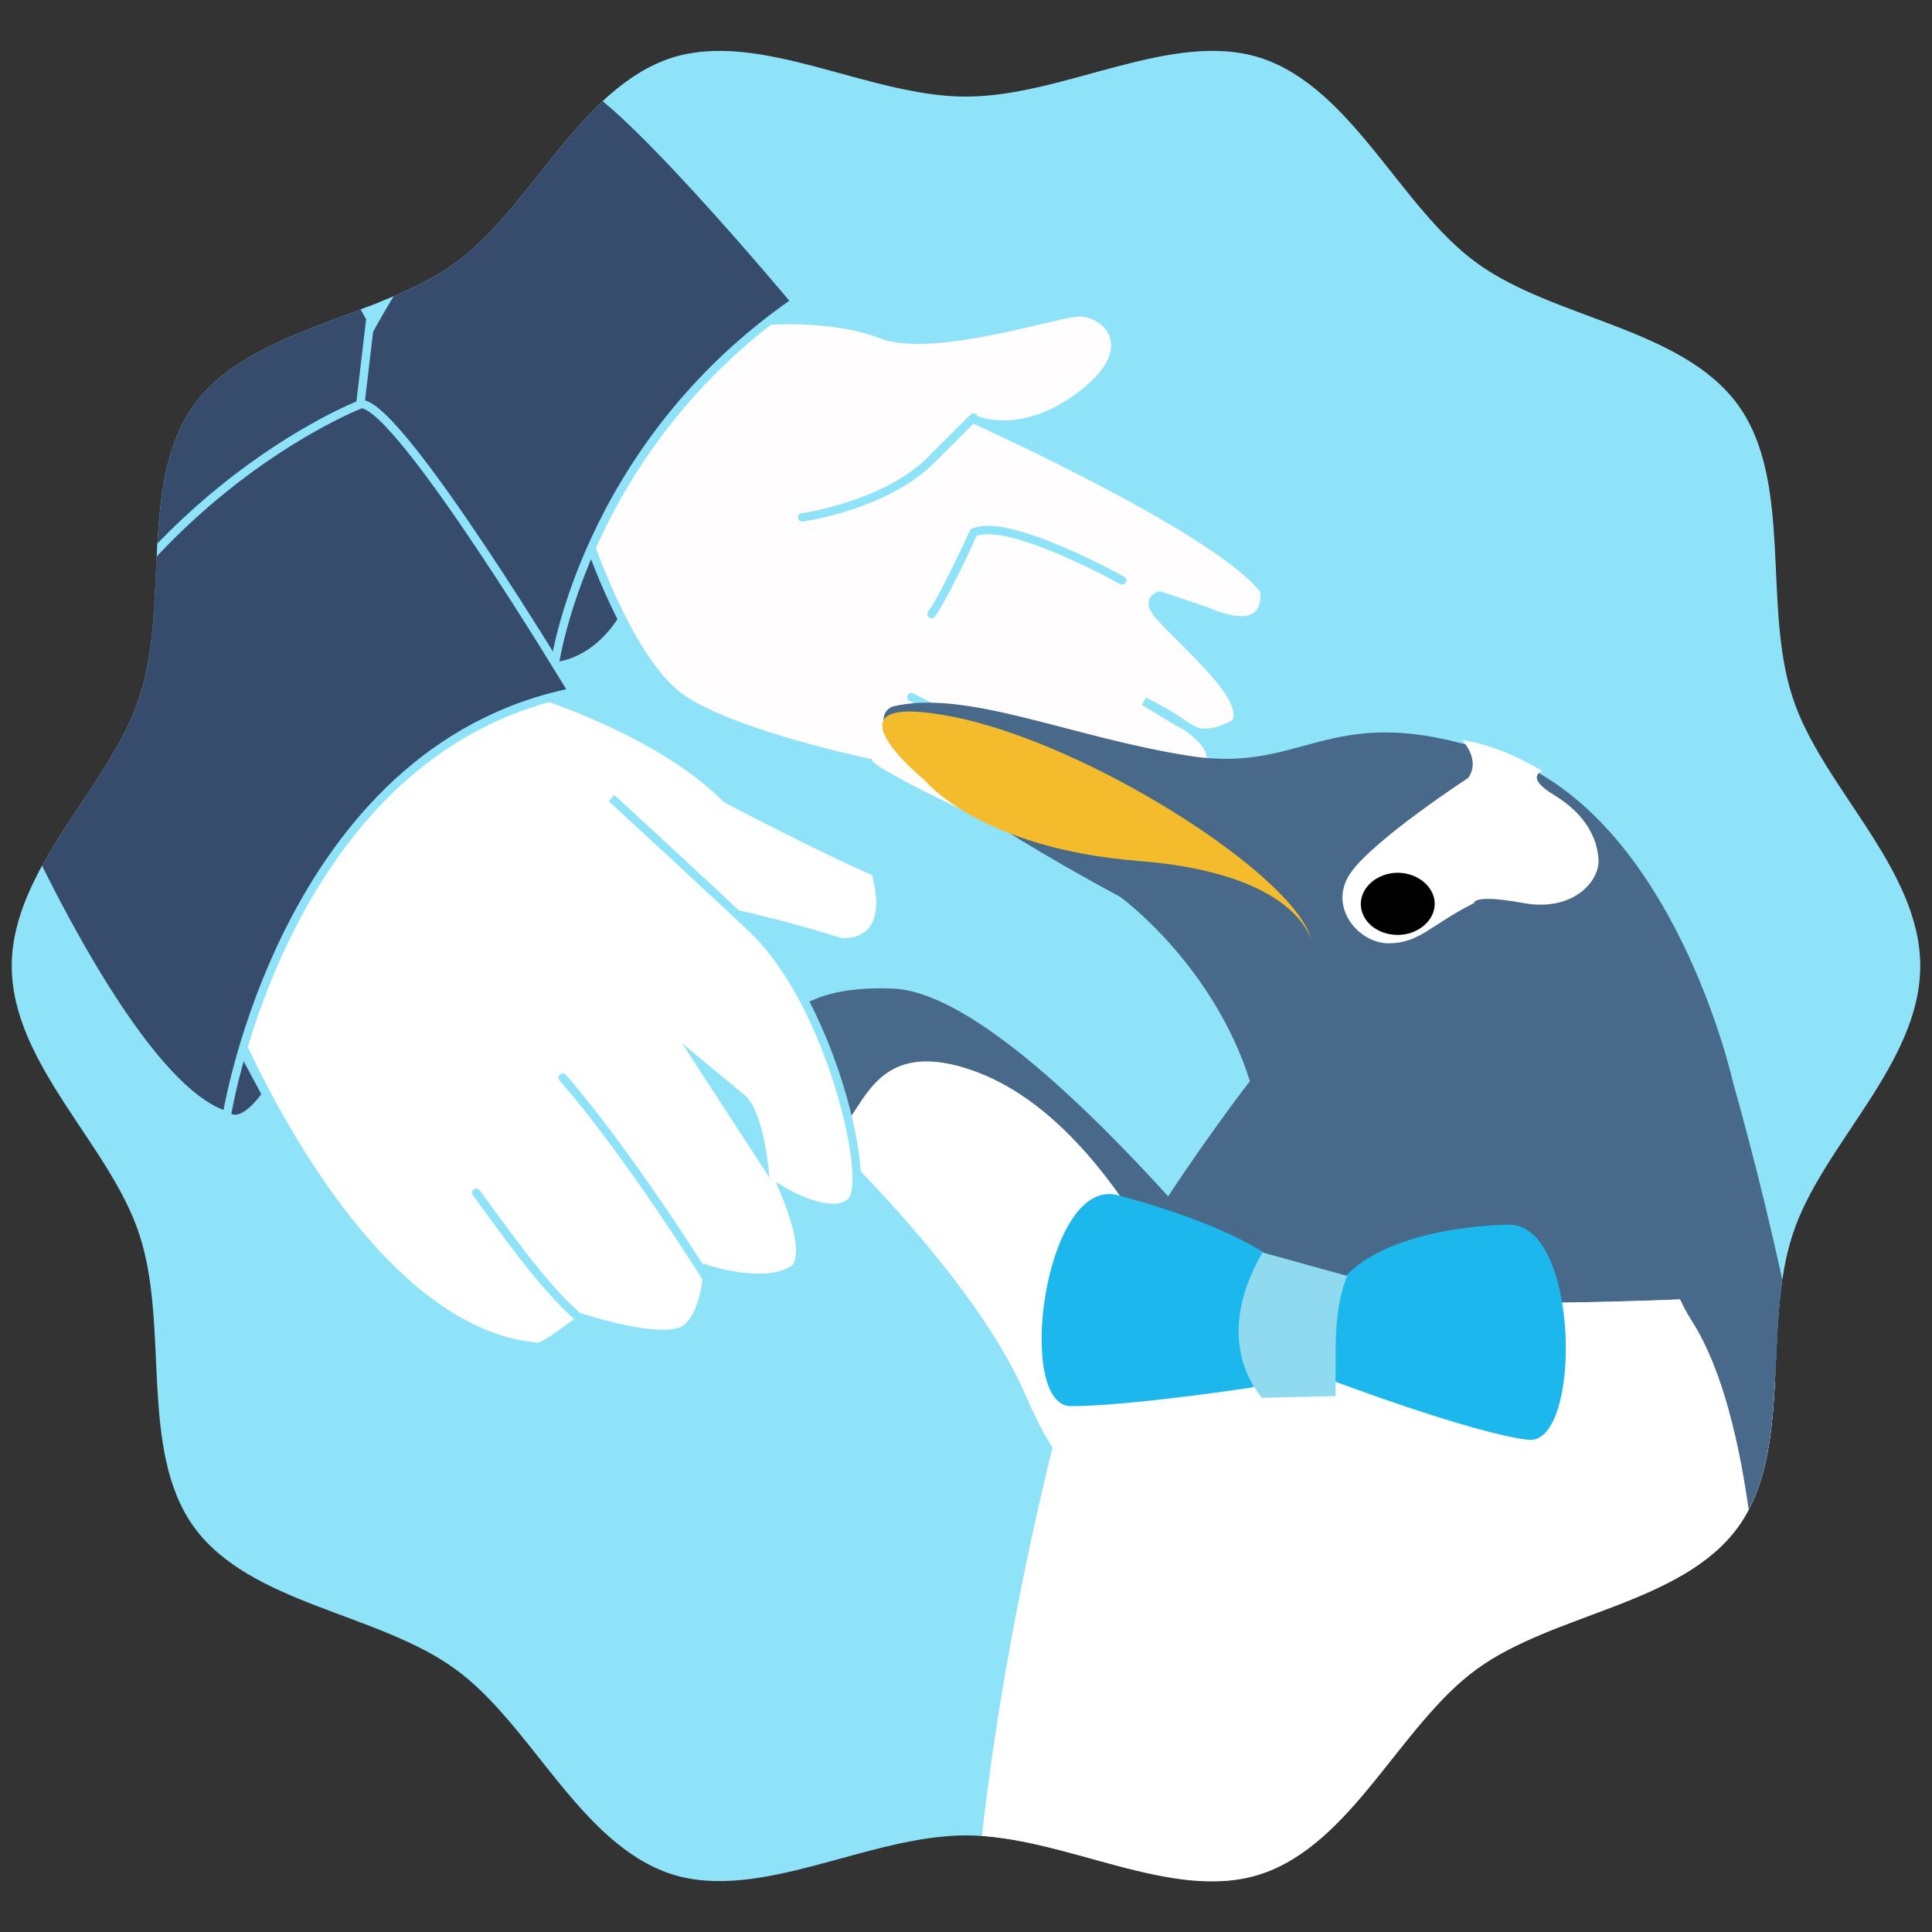 <?xml version="1.0" encoding="utf-8"?>
<!-- Generator: Adobe Illustrator 25.4.1, SVG Export Plug-In . SVG Version: 6.00 Build 0)  -->
<svg version="1.1" id="レイヤー_1" xmlns="http://www.w3.org/2000/svg" xmlns:xlink="http://www.w3.org/1999/xlink" x="0px"
	 y="0px" viewBox="0 0 230 230" style="enable-background:new 0 0 230 230;" xml:space="preserve">
<rect x="0" y="0" width="230" height="230" fill="#333333" stroke="none"/>
<style type="text/css">
	.st0{clip-path:url(#SVGID_00000003083130070891918540000017067931158767839136_);fill:#8FE3F9;}
	.st1{clip-path:url(#SVGID_00000003083130070891918540000017067931158767839136_);}
	.st2{fill:#374C6D;stroke:#8FE3F9;stroke-miterlimit:10;}
	.st3{fill:#FFFDFD;stroke:#8FE3F9;stroke-miterlimit:10;}
	.st4{fill:none;stroke:#8FE3F9;stroke-linecap:round;stroke-linejoin:round;stroke-miterlimit:10;}
	.st5{fill:#FFC840;}
	.st6{fill:#486989;}
	.st7{fill:#FFFFFF;}
	.st8{fill:#F4BB2C;}
	.st9{fill:#1BB7ED;}
	.st10{fill:#8FDAEF;}
	.st11{fill:#FFFFFF;stroke:#8FE3F9;stroke-miterlimit:10;}
	.st12{fill:#8FE3F9;}
</style>
<g id="プロフ用イラスト">
	<defs>
		<path id="SVGID_1_" d="M79.9,6.9c-10.9,3.6-16.6,17.8-25.7,24.4C45,38,29.8,39,23.1,48.2c-6.6,9.1-2.9,23.9-6.5,34.8
			c-3.4,10.6-15.2,20.3-15.2,32s11.8,21.4,15.2,32c3.6,10.9-0.1,25.7,6.5,34.8C29.8,191,45,192,54.2,198.7
			c9.1,6.6,14.7,20.8,25.7,24.4c10.6,3.4,23.4-4.6,35.1-4.6c11.7,0,24.5,8.1,35.1,4.6c10.9-3.6,16.6-17.8,25.7-24.4
			c9.2-6.7,24.4-7.7,31.1-16.9c6.6-9.1,2.9-23.9,6.5-34.8c3.4-10.6,15.2-20.3,15.2-32c0-11.7-11.8-21.4-15.2-32
			c-3.6-10.9,0.1-25.7-6.5-34.8C200.2,39,185,38,175.8,31.3c-9.1-6.6-14.7-20.8-25.7-24.4c-10.6-3.4-23.4,4.6-35.1,4.6
			c-9.7,0-20.1-5.5-29.4-5.5C83.7,6.1,81.7,6.3,79.9,6.9"/>
	</defs>
	<clipPath id="SVGID_00000160191821445644148740000005251501310528489132_">
		<use xlink:href="#SVGID_1_"  style="overflow:visible;"/>
	</clipPath>
	<path id="背景" style="clip-path:url(#SVGID_00000160191821445644148740000005251501310528489132_);fill:#8FE3F9;" d="M228.6,115
		c0,11.7-11.8,21.4-15.2,32c-3.6,10.9,0.1,25.7-6.5,34.8c-6.7,9.2-21.9,10.2-31.1,16.9c-9.1,6.6-14.7,20.8-25.7,24.4
		c-10.6,3.4-23.4-4.6-35.1-4.6c-11.7,0-24.5,8.1-35.1,4.6c-10.9-3.6-16.6-17.8-25.7-24.4C45,192,29.8,191,23.1,181.8
		c-6.6-9.1-2.9-23.9-6.5-34.8c-3.4-10.6-15.2-20.3-15.2-32s11.8-21.4,15.2-32c3.6-10.9-0.1-25.7,6.5-34.8C29.8,39,45,38,54.2,31.3
		c9.1-6.6,14.7-20.8,25.7-24.4c10.6-3.4,23.4,4.6,35.1,4.6c11.7,0,24.5-8.1,35.1-4.6c10.9,3.6,16.6,17.8,25.7,24.4
		c9.2,6.7,24.4,7.7,31.1,16.9c6.6,9.1,2.9,23.9,6.5,34.8C216.8,93.6,228.6,103.3,228.6,115"/>
	<g id="左手" style="clip-path:url(#SVGID_00000160191821445644148740000005251501310528489132_);">
		<path class="st2" d="M66,79.3c0,0,4.7,0,8.3-5.9L70,64.1C70,64.1,65,64.8,66,79.3"/>
		<path class="st3" d="M128.9,46.9c7.4-5.7,2.5-10-0.7-9.7c-3.2,0.3-17.3,4.9-23.3,2.6c-6-2.3-13.8-1.6-13.8-1.6
			C73.5,39.9,70,64.1,70,64.1s4.9,14.8,11.2,19.1c6.3,4.3,22.2,7.6,22.2,7.6c0.6,1.5,17.8,9.2,19.7,10.3c2,1.1,8,2.4,8.1-0.6
			c0.1-3-11.6-11.7-11.6-11.7c6.1,0.3,13.9,4.7,18,4.9c4,0.2,4,0.2,6.2-2.7c2.2-2.9-7.6-7.5-7.6-7.5l3.8,2.3l2,1.1
			c2,1.1,5.1-0.8,5.1-0.8c1.7-3-5.8-9.1-9.1-12.8c-1.8-2,0.1-2.4,0.1-2.4l5.6,1.9c7.9,3.4,6.8-2.5,6.8-2.5
			c-5.1-7.1-34.6-20.4-34.6-20.4S121.6,52.6,128.9,46.9"/>
		<path class="st2" d="M66,79.3c0,0,3.5-26,28.7-43.4c0,0-22.5-27-26.5-26.4c0,0-26.4,20.9-32.9,53.2C35.3,62.7,55.5,77.8,66,79.3"
			/>
		<line class="st4" x1="108.5" y1="83" x2="119.6" y2="88.7"/>
		<path class="st4" d="M133.6,69.1c0,0-13.6-7.6-17.7-5.7c0,0-3.4,7.5-5,9.7"/>
		<path class="st4" d="M95.5,61.6c0,0,9.9-1.4,15.3-6.8l5.1-5.1"/>
	</g>
	<g id="蝶ネクタイペンギン_1_" style="clip-path:url(#SVGID_00000160191821445644148740000005251501310528489132_);">
		<g id="ペンギンあお_2_">
			<path class="st5" d="M185.7,313.2c0,0-14.2,13.9-10.6,18.3c0,0,0,1.5,6.6-2.2c0,0,5,6,7.9,6c2.9,0,4.3-5.6,8.7-5.6
				c0,0,4.6,2.5,6.1,4c1.5,1.5,4.9-6.1,4.2-11.3c-0.7-5.1-5.2-8-7.4-10C198.9,310.3,185.7,313.2,185.7,313.2"/>
			<path class="st5" d="M130.1,314.1c0,0-16.1,10.4-11.5,13.8c0,0,7.6,1.9,13.1-3.3c0,0,2.1,8.9,4.9,8.2c2.8-0.7,5.6-5.5,9.8-6.6
				c0,0,5,2.1,6.7,3.2c1.8,1.1,3.3-7.1,1.3-11.9c-1.9-4.8-7-6.6-9.6-8C142.3,308.2,130.1,314.1,130.1,314.1"/>
			<path class="st6" d="M159.8,167.6c0,0-36.2-49.1-53.4-49.9c-17.2-0.8-15.2,10.8-15.2,10.8s30.8,27.8,31,37.6
				C122.1,168.5,159.8,167.6,159.8,167.6"/>
			<path class="st7" d="M145.2,165.7c0,0-10.3-30.9-28.7-38c-14.9-5.7-13.5,8.7-18.7,7.1c0,0,18.1,16.9,24.3,31.3
				c6.1,14.1,7.6,6.7,7.6,6.7L145.2,165.7z"/>
			<path class="st6" d="M206.6,154.4c0,0,8.9,16.9,11.5,31.7c-2.4-18.1-6.2-37.4-11.8-57.3c0,0-7-31.5-27.5-38.8
				c-20.5-7.3-22.9,2.2-37.1,0c-14.2-2.2-26.6-8-35.4-5.9c0,0-9.5,2.9,27.1,22.7c0,0,11,8,15.4,21.9c0,0-6.2,8-12.1,17.4
				C136.7,146.2,130.6,158.1,206.6,154.4"/>
			<path class="st7" d="M218.1,186.1c-2.5-14.8-11.5-31.7-11.5-31.7c-76.1,3.7-70-8.2-69.9-8.2c-4.2,6.7-8.3,14.1-9.8,19.9
				c-3.7,13.9-26.3,101.7,3.7,136.1c0,0,2.2,11.7,4.4,11.7c2.2,0,5.1,2.9,13.9,0l4.4-5.1c-2.3-1.2,8.1,9,32.5,4.4
				c5.9,4.5,11.4,3.6,15.5-0.9c8-8.8,7.7-10.1,12.8-22.5C220.3,273.8,224.4,234.5,218.1,186.1"/>
			<path class="st6" d="M212.7,155.5c0,0,17.5,44.7,15.9,68c-1.7,25.4-18.6,55.9-20.3,27.1c0,0,7-71.3-6.8-93.2
				C193,143.8,212.7,155.5,212.7,155.5"/>
			<path class="st8" d="M156.1,112c0,0-1.5-8-20.5-9.5c-19-1.5-25.5-9.6-25.5-9.6s-13.3-10.8,3.2-7.6
				C129.8,88.5,154.7,104.6,156.1,112"/>
			<path class="st7" d="M174.8,92.6c0,0-11.2,7.3-14,11.3c-2.8,4,0.9,8.4,4.5,8.4c3.7,0,5-2.2,10.2-4.8c0,0-0.2-1.1,5.8,0
				c6,1.1,9.1-2.6,9-5.1c-0.1-2.6-1.6-5.5-5.2-7.7c-3.7-2.2-1.5-2.9-1.5-2.9s-4.4-2.9-9.5-3.7C174.1,88.2,176.3,90.4,174.8,92.6"/>
			<path d="M170.8,107.6c0,2-2,3.7-4.4,3.7c-2.4,0-4.4-1.6-4.4-3.7c0-2,2-3.7,4.4-3.7C168.8,103.9,170.8,105.6,170.8,107.6"/>
		</g>
		<g id="蝶ネクタイあお_1_">
			<path class="st9" d="M132.7,142.2c0,0,19,4.6,22.5,11.4c4.2,8.2-6.3,11.6-6.3,11.6s-14.6,2.2-21.4,2.2
				C120.9,167.4,124.2,140.8,132.7,142.2"/>
			<path class="st9" d="M179.5,145.8c0,0-17.7,0-21.3,9.2c-3.4,8.5,0,9.2,0,9.2s16.9,6.4,23.7,7.2
				C188.4,172.2,188.1,145.4,179.5,145.8"/>
			<path class="st10" d="M150.3,149.1l10.1,2.8c0,0-1.4,2.6-1.4,8.8v5.5l-8.8,0.2C150.3,166.3,143.9,160.1,150.3,149.1"/>
		</g>
	</g>
	<g id="右手" style="clip-path:url(#SVGID_00000160191821445644148740000005251501310528489132_);">
		<path class="st2" d="M27,132.8c0,0,1.5,1.9,4.7-2.5l-3.6-6.7C28.1,123.7,24.7,129.4,27,132.8"/>
		<path class="st11" d="M87.6,108.8c6.7,1.5,12.6,3.4,12.6,3.4c6.9,0,4-8.4,4-8.4c-6.3-2.7-17.7-8.7-17.7-8.7
			c-9.2-9.2-26.3-13.7-26.3-13.7S22.4,96.2,27,120.2c0,0,14.9,37.8,36.6,40.1c0,0,0,1.1,5.7-3.4c0,0,10.3,3.4,12.6,1.1
			c2.3-2.3,2.3-6.9,2.3-6.9s6.9,2.3,10.3,0c0,0,2.3-1.1-1.1-9.2c0,0,5.7,3.4,8,1.1c2.3-2.3-2.3-22.9-11.4-32
			c-1.8-1.8-17.2-16-17.2-16"/>
		<path class="st4" d="M67,128.3c8,9.2,17.2,24,17.2,24"/>
		<path class="st4" d="M56.7,142c2.4,3.2,8.1,11.5,12.3,14.9"/>
		<path class="st12" d="M81.2,124.2l10.4,16c0,0-0.5-7.4-2.8-9.7L81.2,124.2z"/>
		<path class="st2" d="M42.9,48.1l1.2-10.2c0,0-14.9-27.5-36.6-46.9c-21.7-19.5-57.2-8-57.2-8s-19.5,25.2-8,43.5
			c11.4,18.3,28.6,51.5,30.9,59.5c0,0,19.5,11.4,27.5,9.2"/>
		<path class="st2" d="M27,132.8c0,0,6.9-43.5,41.2-50.4c0,0-20.6-34.3-25.2-34.3c0,0-29.8,11.4-42.3,46.9
			C0.7,95.1,15.5,129.4,27,132.8"/>
	</g>
</g>
</svg>
